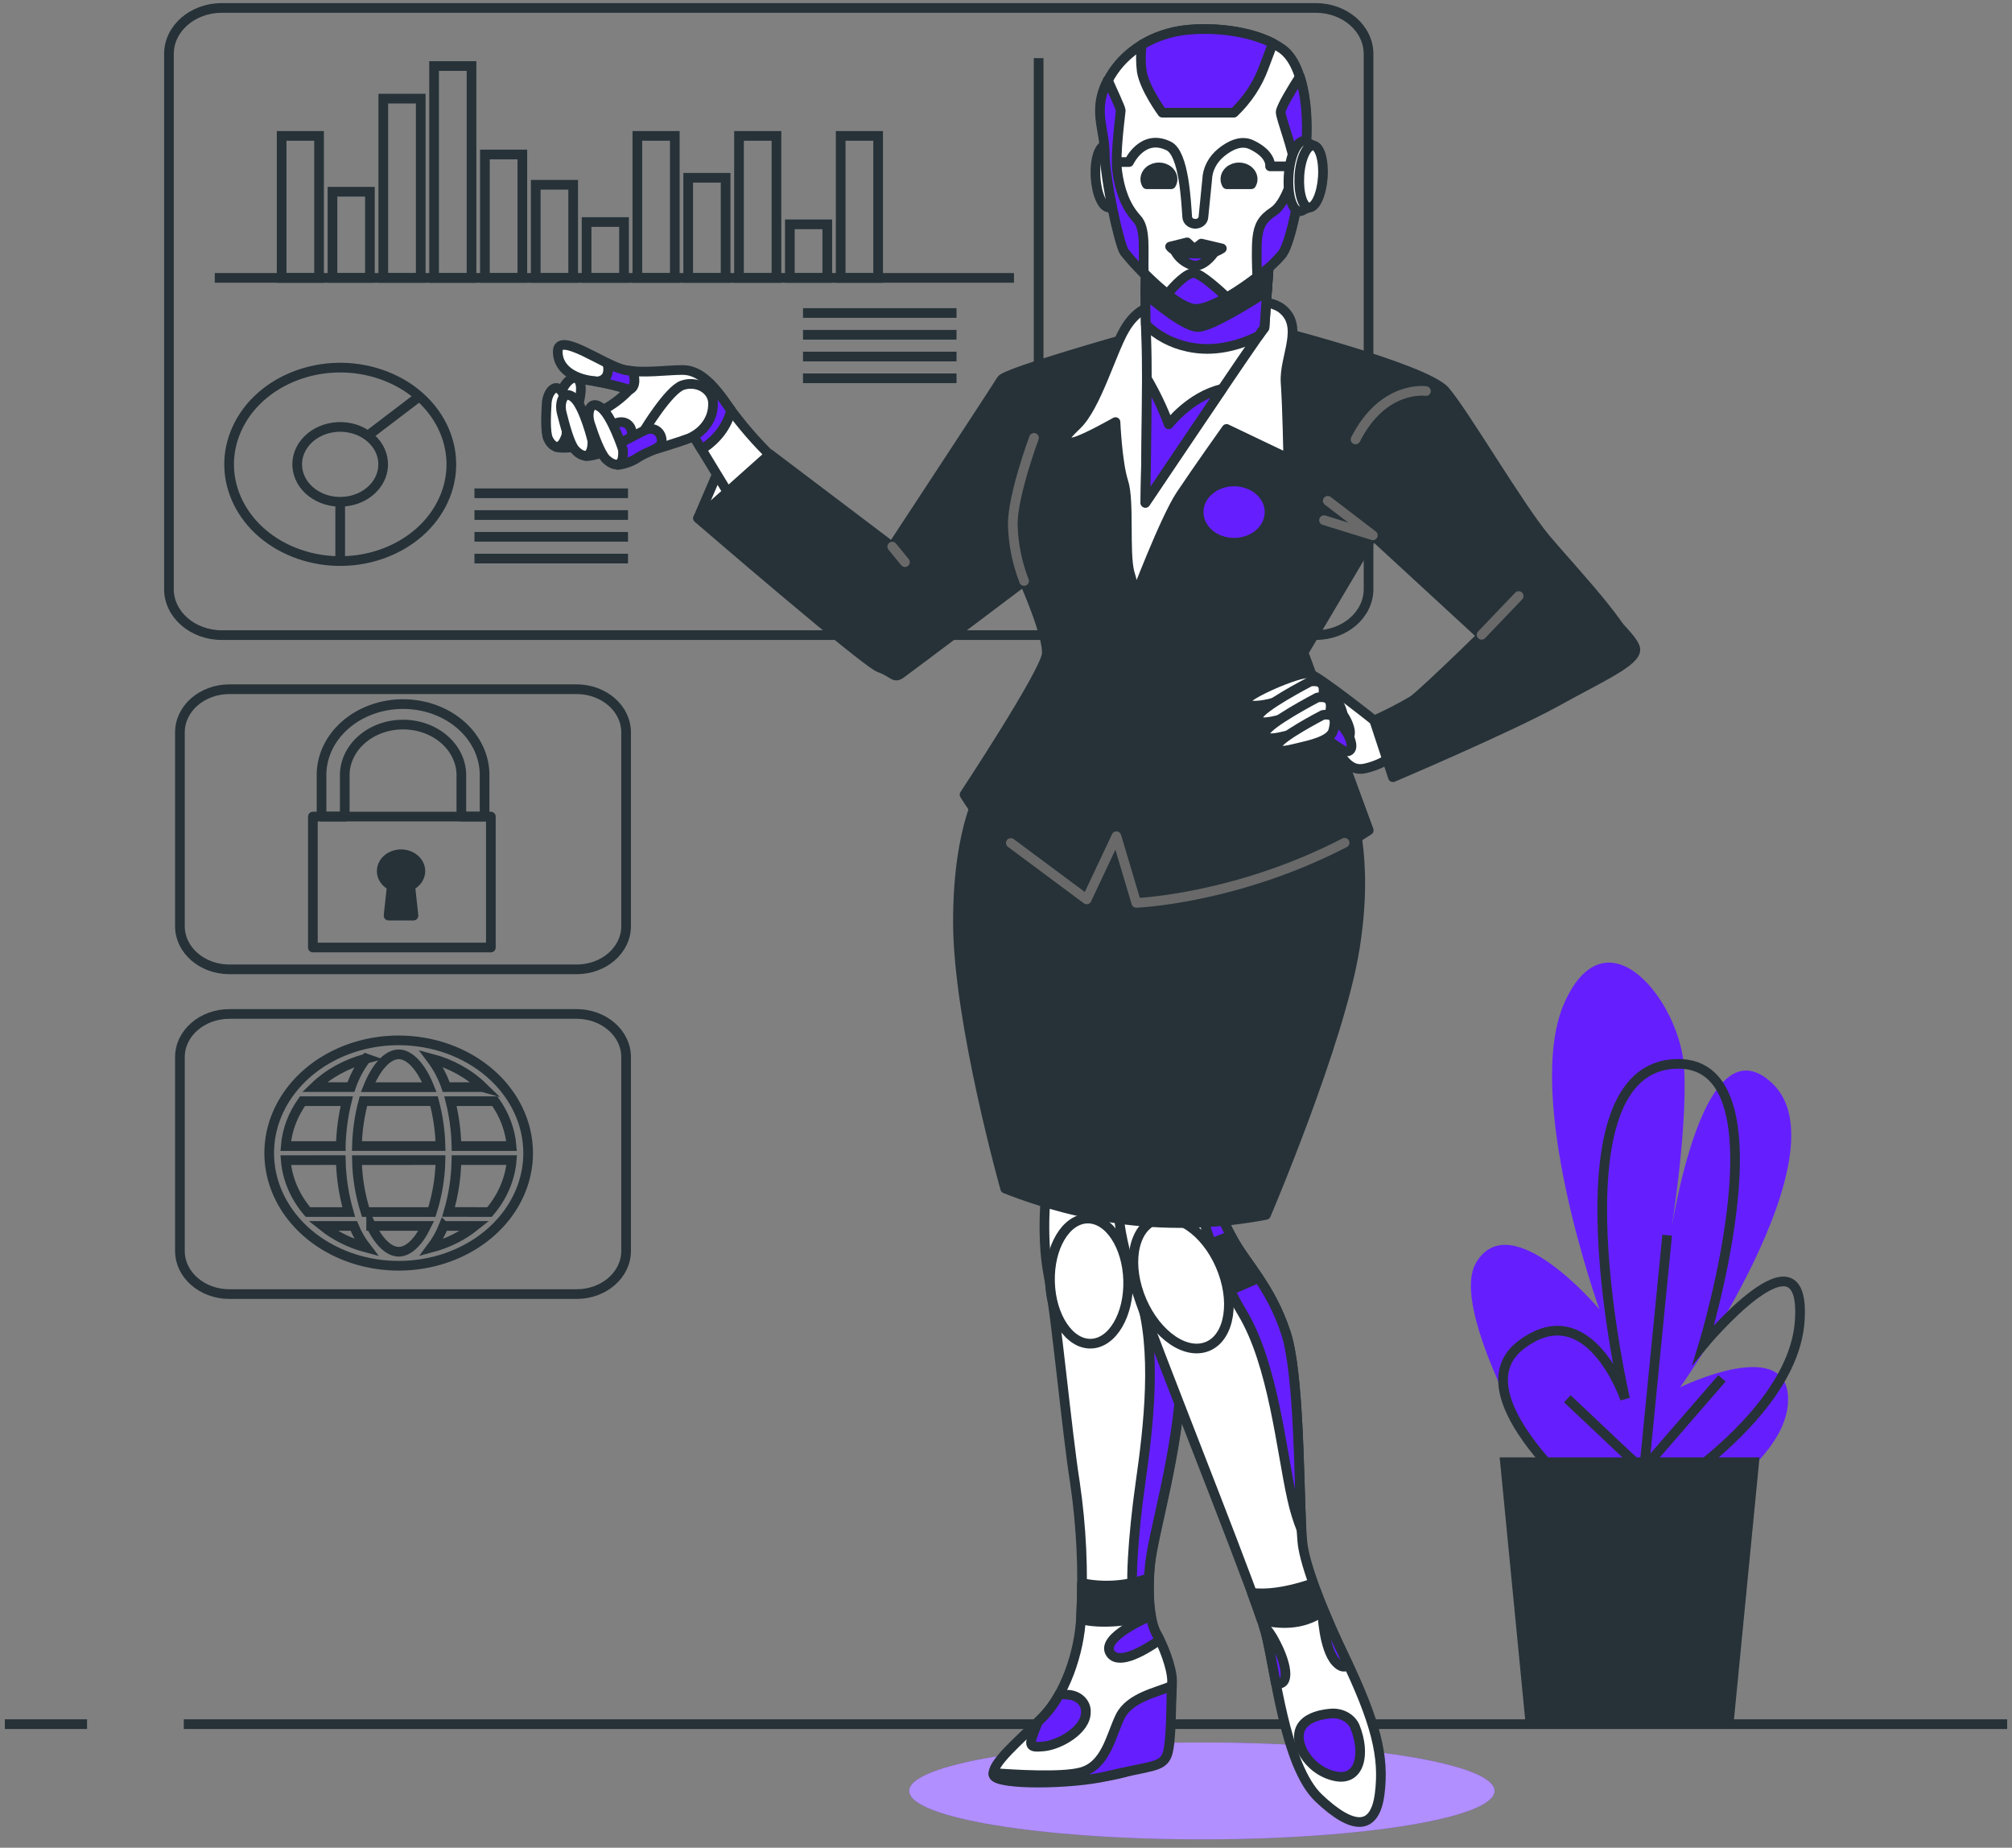 <svg xmlns="http://www.w3.org/2000/svg" width="208" height="191" viewBox="0 0 208 191" fill="none"><rect x="0" y="0" width="208" height="191" fill="#808080" stroke="none"/><path d="M136.015 0.82H22.93C19.912 0.82 17.465 2.95 17.465 5.577V60.895C17.465 63.523 19.912 65.652 22.93 65.652H136.015C139.033 65.652 141.48 63.523 141.48 60.895V5.577C141.48 2.95 139.033 0.82 136.015 0.82Z" stroke="#263238" stroke-miterlimit="10"></path><path d="M45.847 51.69C48.189 46.559 45.309 40.748 39.414 38.709C33.52 36.67 26.842 39.177 24.5 44.308C22.158 49.438 25.038 55.25 30.933 57.289C36.827 59.328 43.505 56.821 45.847 51.69Z" stroke="#263238" stroke-miterlimit="10"></path><path d="M35.882 51.819C38.305 51.476 39.95 49.488 39.555 47.379C39.161 45.27 36.877 43.838 34.454 44.181C32.031 44.525 30.387 46.512 30.781 48.621C31.175 50.73 33.459 52.162 35.882 51.819Z" stroke="#263238" stroke-miterlimit="10"></path><path d="M37.985 45.066L43.24 41.062" stroke="#263238" stroke-miterlimit="10"></path><path d="M35.17 51.865V57.993" stroke="#263238" stroke-miterlimit="10"></path><path d="M32.985 14.047H29.115V28.73H32.985V14.047Z" stroke="#263238" stroke-miterlimit="10"></path><path d="M38.24 19.82H34.37V28.724H38.24V19.82Z" stroke="#263238" stroke-miterlimit="10"></path><path d="M43.495 10.195H39.625V28.726H43.495V10.195Z" stroke="#263238" stroke-miterlimit="10"></path><path d="M48.745 6.826H44.875V28.73H48.745V6.826Z" stroke="#263238" stroke-miterlimit="10"></path><path d="M54 15.969H50.13V28.724H54V15.969Z" stroke="#263238" stroke-miterlimit="10"></path><path d="M59.255 19.1H55.385V28.726H59.255V19.1Z" stroke="#263238" stroke-miterlimit="10"></path><path d="M64.51 22.951H60.64V28.726H64.51V22.951Z" stroke="#263238" stroke-miterlimit="10"></path><path d="M69.76 14.047H65.89V28.73H69.76V14.047Z" stroke="#263238" stroke-miterlimit="10"></path><path d="M75.015 18.377H71.145V28.726H75.015V18.377Z" stroke="#263238" stroke-miterlimit="10"></path><path d="M80.27 14.047H76.4V28.73H80.27V14.047Z" stroke="#263238" stroke-miterlimit="10"></path><path d="M85.525 23.189H81.655V28.725H85.525V23.189Z" stroke="#263238" stroke-miterlimit="10"></path><path d="M90.78 14.047H86.91V28.73H90.78V14.047Z" stroke="#263238" stroke-miterlimit="10"></path><path d="M22.205 28.725H104.825" stroke="#263238" stroke-miterlimit="10"></path><path d="M83.015 32.355H98.885" stroke="#263238" stroke-miterlimit="10"></path><path d="M83.015 34.605H98.885" stroke="#263238" stroke-miterlimit="10"></path><path d="M83.015 36.855H98.885" stroke="#263238" stroke-miterlimit="10"></path><path d="M83.015 39.105H98.885" stroke="#263238" stroke-miterlimit="10"></path><path d="M49.05 50.99H64.925" stroke="#263238" stroke-miterlimit="10"></path><path d="M49.05 53.24H64.925" stroke="#263238" stroke-miterlimit="10"></path><path d="M49.05 55.49H64.925" stroke="#263238" stroke-miterlimit="10"></path><path d="M49.05 57.74H64.925" stroke="#263238" stroke-miterlimit="10"></path><path d="M107.375 6.008V58.38" stroke="#263238" stroke-miterlimit="10"></path><path d="M59.605 71.244H23.72C20.892 71.244 18.6 73.239 18.6 75.701V95.746C18.6 98.207 20.892 100.202 23.72 100.202H59.605C62.433 100.202 64.725 98.207 64.725 95.746V75.701C64.725 73.239 62.433 71.244 59.605 71.244Z" stroke="#263238" stroke-miterlimit="10"></path><path d="M59.605 104.812H23.72C20.892 104.812 18.6 106.808 18.6 109.269V129.314C18.6 131.776 20.892 133.771 23.72 133.771H59.605C62.433 133.771 64.725 131.776 64.725 129.314V109.269C64.725 106.808 62.433 104.812 59.605 104.812Z" stroke="#263238" stroke-miterlimit="10"></path><path d="M35.64 84.41V80.297C35.617 79.596 35.756 78.897 36.048 78.243C36.34 77.589 36.781 76.992 37.343 76.489C37.905 75.985 38.577 75.585 39.32 75.312C40.063 75.039 40.861 74.898 41.668 74.898C42.474 74.898 43.272 75.039 44.015 75.312C44.758 75.585 45.43 75.985 45.992 76.489C46.554 76.992 46.995 77.589 47.287 78.243C47.58 78.897 47.718 79.596 47.695 80.297V84.41H50.095V80.297C50.122 79.319 49.925 78.346 49.514 77.435C49.102 76.524 48.486 75.694 47.701 74.994C46.915 74.294 45.977 73.737 44.941 73.357C43.905 72.977 42.792 72.781 41.668 72.781C40.543 72.781 39.43 72.977 38.394 73.357C37.358 73.737 36.42 74.294 35.635 74.994C34.849 75.694 34.233 76.524 33.822 77.435C33.41 78.346 33.213 79.319 33.24 80.297V84.41H35.64Z" stroke="#263238" stroke-linecap="round" stroke-linejoin="round"></path><path d="M50.745 84.41H32.345V97.945H50.745V84.41Z" stroke="#263238" stroke-linecap="round" stroke-linejoin="round"></path><path d="M43.46 90.037C43.459 89.73 43.364 89.428 43.185 89.163C43.007 88.898 42.751 88.679 42.444 88.528C42.137 88.377 41.789 88.299 41.436 88.303C41.083 88.307 40.737 88.391 40.434 88.549C40.132 88.707 39.882 88.931 39.711 89.2C39.54 89.468 39.453 89.772 39.461 90.079C39.468 90.386 39.568 90.686 39.752 90.948C39.935 91.211 40.195 91.426 40.505 91.573L40.17 94.646H42.745L42.41 91.573C42.728 91.424 42.994 91.202 43.179 90.931C43.364 90.661 43.461 90.352 43.46 90.037Z" fill="#263238" stroke="#263238" stroke-linecap="round" stroke-linejoin="round"></path><path d="M41.22 107.541C38.573 107.54 35.985 108.223 33.783 109.502C31.581 110.781 29.865 112.6 28.851 114.729C27.837 116.857 27.571 119.2 28.086 121.46C28.602 123.72 29.876 125.796 31.747 127.426C33.618 129.056 36.003 130.167 38.599 130.617C41.195 131.067 43.886 130.837 46.333 129.956C48.779 129.076 50.87 127.583 52.342 125.668C53.813 123.752 54.599 121.5 54.6 119.196C54.599 116.107 53.189 113.144 50.68 110.959C48.172 108.774 44.769 107.544 41.22 107.541V107.541ZM41.22 108.986C42.345 108.986 43.535 110.252 44.385 112.38H38.05C38.905 110.252 40.095 108.986 41.22 108.986ZM44.87 113.825C45.277 115.347 45.501 116.902 45.54 118.465H36.9C36.939 116.902 37.163 115.347 37.57 113.825H44.87ZM45.54 119.918C45.504 121.734 45.205 123.538 44.65 125.289H37.79C37.236 123.541 36.937 121.739 36.9 119.927L45.54 119.918ZM35.23 118.469H29.54C29.673 116.823 30.267 115.23 31.27 113.83H35.85C35.474 115.354 35.267 116.906 35.23 118.465V118.469ZM35.23 119.918C35.268 121.73 35.543 123.531 36.05 125.289H31.835C30.495 123.73 29.698 121.869 29.54 119.927L35.23 119.918ZM36.575 126.725C36.895 127.516 37.328 128.269 37.865 128.966C36.191 128.522 34.653 127.756 33.365 126.725H36.575ZM38.37 126.725H44.07C43.25 128.413 42.21 129.392 41.22 129.392C40.23 129.392 39.185 128.409 38.37 126.72V126.725ZM45.87 126.725H49.1C47.812 127.756 46.274 128.521 44.6 128.966C45.124 128.265 45.549 127.511 45.865 126.72L45.87 126.725ZM46.37 125.28C46.881 123.526 47.156 121.727 47.19 119.918H52.9C52.742 121.863 51.945 123.727 50.605 125.289L46.37 125.28ZM47.19 118.469C47.156 116.909 46.949 115.355 46.57 113.83H51.155C52.156 115.231 52.75 116.823 52.885 118.469H47.19ZM49.905 112.376H46.13C45.778 111.326 45.249 110.327 44.56 109.412C46.626 109.954 48.481 110.981 49.92 112.38L49.905 112.376ZM37.85 109.412C37.161 110.328 36.63 111.326 36.275 112.376H32.5C33.943 110.981 35.799 109.957 37.865 109.417L37.85 109.412Z" stroke="#263238" stroke-miterlimit="10"></path><path d="M164.55 160.301C164.55 160.301 149 136.561 152.605 130.511C156.21 124.462 165.345 135.342 165.345 135.342C165.345 135.342 157.38 113.212 161.765 103.573C166.15 93.933 173.71 103.573 174.105 110.41C174.5 117.247 172.5 128.914 172.5 128.914C172.5 128.914 175.685 104.774 183.25 112.015C190.815 119.257 173.695 143.402 173.695 143.402C173.695 143.402 185.24 137.766 184.84 145.008C184.44 152.25 170.905 158.691 170.905 158.691" fill="#651FFF"></path><path d="M164.68 155.874C164.68 155.874 150.31 144.206 157.31 138.975C164.31 133.744 168 144.607 168 144.607C168 144.607 160.26 111.209 172.79 110.004C185.32 108.798 176.105 138.975 176.105 138.975C176.105 138.975 186.79 126.098 186.055 136.56C185.32 147.022 169.5 155.874 169.5 155.874" stroke="#263238" stroke-miterlimit="10"></path><path d="M171.74 153.751L162.03 144.59" stroke="#263238" stroke-miterlimit="10"></path><path d="M169.715 154.457L172.35 127.684" stroke="#263238" stroke-miterlimit="10"></path><path d="M169.315 152.516L178.015 142.48" stroke="#263238" stroke-miterlimit="10"></path><path d="M181.9 150.648H155.035L157.72 178.227H179.21L181.9 150.648Z" fill="#263238"></path><path d="M9 178.225H0.5" stroke="#263238" stroke-miterlimit="10"></path><path d="M207.5 178.225H19" stroke="#263238" stroke-miterlimit="10"></path><path d="M124.25 190.131C140.957 190.131 154.5 187.89 154.5 185.126C154.5 182.362 140.957 180.121 124.25 180.121C107.543 180.121 94 182.362 94 185.126C94 187.89 107.543 190.131 124.25 190.131Z" fill="#651FFF"></path><path opacity="0.5" d="M124.25 190.131C140.957 190.131 154.5 187.89 154.5 185.126C154.5 182.362 140.957 180.121 124.25 180.121C107.543 180.121 94 182.362 94 185.126C94 187.89 107.543 190.131 124.25 190.131Z" fill="white"></path><path d="M72.165 53.553L74.8 47.43L76.705 51.255L72.165 53.553Z" fill="white" stroke="#263238" stroke-linecap="round" stroke-linejoin="round"></path><path d="M79.9 47.341C78.168 45.665 76.608 43.859 75.24 41.945C73.485 39.395 72.165 38.246 70.55 38.246C68.935 38.246 66.45 38.629 64.55 38.246C62.65 37.863 57.66 34.164 57.66 36.331C57.66 38.498 60.005 39.264 61.325 39.377C62.605 39.582 63.864 39.882 65.085 40.274C64.276 41.138 63.302 41.875 62.205 42.45C60.445 43.342 56.635 42.833 58.1 43.982C59.565 45.131 62.35 46.915 64.1 46.915C65.85 46.915 71.575 44.874 71.575 44.874L75.53 51.38L79.9 47.341Z" fill="white" stroke="#263238" stroke-linecap="round" stroke-linejoin="round"></path><path d="M75.24 41.945C74.694 41.116 74.063 40.331 73.355 39.6C72.855 44.261 69.775 45.431 69.775 45.431L69.82 45.475C70.82 45.14 71.58 44.879 71.58 44.879L72.53 46.445C74.088 45.484 75.174 44.049 75.575 42.424L75.24 41.945Z" fill="#651FFF" stroke="#263238" stroke-linecap="round" stroke-linejoin="round"></path><path d="M59.125 44.021C59.125 44.021 60.35 40.801 59.985 39.621C59.62 38.442 58.485 39.339 58.115 40.379C57.745 41.419 57.075 43.26 57.185 43.991C57.295 44.722 57.94 45.771 59.125 44.021Z" fill="white" stroke="#263238" stroke-linecap="round" stroke-linejoin="round"></path><path d="M57.53 46.223C58.247 46.343 58.988 46.3 59.68 46.097C60.94 45.766 62.12 45.997 62.425 45.227C62.73 44.456 62.32 43.629 61.2 43.808C60.08 43.986 57.745 44.378 57.27 44.626C56.795 44.874 56.76 45.531 57.53 46.223Z" fill="white" stroke="#263238" stroke-linecap="round" stroke-linejoin="round"></path><path d="M58.56 44.975C58.56 44.975 58.805 41.589 58.11 40.527C57.415 39.465 56.585 40.584 56.52 41.672C56.455 42.76 56.35 44.688 56.675 45.376C57 46.063 57.92 46.951 58.56 44.975Z" fill="white" stroke="#263238" stroke-linecap="round" stroke-linejoin="round"></path><path d="M66.595 44.509C66.595 44.509 69.095 40.358 70.53 39.831C70.891 39.703 71.284 39.656 71.671 39.695C72.059 39.734 72.428 39.858 72.746 40.056C73.063 40.253 73.318 40.517 73.487 40.823C73.656 41.13 73.732 41.468 73.71 41.807C73.712 42.524 73.487 43.229 73.06 43.843C72.633 44.457 72.021 44.957 71.29 45.288C70.075 45.75 67.43 46.542 67.43 46.542L66.595 44.509Z" fill="white" stroke="#263238" stroke-linecap="round" stroke-linejoin="round"></path><path d="M60.595 47.155C61.373 47.102 62.122 46.876 62.77 46.498C63.965 45.845 65.27 45.793 65.325 44.935C65.38 44.078 64.7 43.312 63.6 43.774C62.5 44.235 60.22 45.214 59.81 45.588C59.4 45.963 59.575 46.629 60.595 47.155Z" fill="#651FFF" stroke="#263238" stroke-linecap="round" stroke-linejoin="round"></path><path d="M61.25 45.61C61.25 45.61 60.4 42.054 59.34 41.131C58.28 40.209 57.785 41.566 58.075 42.702C58.365 43.838 58.88 45.858 59.435 46.489C59.99 47.12 61.225 47.786 61.25 45.61Z" fill="white" stroke="#263238" stroke-linecap="round" stroke-linejoin="round"></path><path d="M63.87 48.064C64.643 47.964 65.374 47.691 65.99 47.272C67.125 46.55 68.41 46.402 68.41 45.562C68.41 44.722 67.655 43.982 66.595 44.509C65.535 45.035 63.34 46.154 62.965 46.55C62.59 46.946 62.81 47.603 63.87 48.064Z" fill="#651FFF" stroke="#263238" stroke-linecap="round" stroke-linejoin="round"></path><path d="M64.4 46.486C64.4 46.486 63.265 43.004 62.13 42.134C60.995 41.263 60.63 42.66 60.995 43.779C61.36 44.897 62.055 46.877 62.66 47.469C63.265 48.061 64.55 48.657 64.4 46.486Z" fill="white" stroke="#263238" stroke-linecap="round" stroke-linejoin="round"></path><path d="M62.765 37.529C62.895 37.89 62.911 38.275 62.81 38.643C62.742 38.896 62.565 39.117 62.316 39.26C62.067 39.404 61.764 39.458 61.47 39.414C62.697 39.622 63.904 39.913 65.08 40.284C65.795 39.971 65.615 38.978 65.425 38.356C65.129 38.334 64.835 38.294 64.545 38.239C63.92 38.068 63.322 37.83 62.765 37.529Z" fill="#651FFF" stroke="#263238" stroke-linecap="round" stroke-linejoin="round"></path><path d="M108.215 122.453C108.215 122.453 107.57 127.515 108.38 131.732C109.19 135.949 110.315 148.182 111.125 153.244C111.797 157.813 112.013 162.425 111.77 167.026C111.61 170.943 109.995 175.321 107.73 177.571C105.465 179.821 102.4 182.359 102.73 183.477C103.06 184.595 110.965 184.178 114.36 183.616C117.755 183.055 119.86 181.928 120.36 180.522C120.86 179.116 121.17 175.182 121.17 173.772C121.17 172.362 120.2 169.977 119.555 168.854C118.91 167.731 118.585 164.916 118.91 161.682C119.235 158.449 121.815 150.154 122.14 142.277C122.465 134.399 119.555 128.642 119.39 127.375C119.225 126.109 119.39 122.736 119.39 122.736L108.215 122.453Z" fill="white" stroke="#263238" stroke-linecap="round" stroke-linejoin="round"></path><path d="M118.88 161.683C119.2 158.449 121.785 150.154 122.11 142.277C122.435 134.4 119.525 128.642 119.36 127.376C119.195 126.11 119.36 122.737 119.36 122.737L117.55 122.676C117.13 124.543 116.305 129.382 117.795 133.817C119.685 139.453 118.715 147.608 117.91 153.231C117.105 158.854 116.78 164.62 117.26 165.043C117.53 165.278 118.135 165.378 118.76 164.795C118.733 163.756 118.774 162.717 118.88 161.683Z" fill="#651FFF" stroke="#263238" stroke-linecap="round" stroke-linejoin="round"></path><path d="M119.54 128.062L114.355 128.641L115 132.153L120.65 131.418C120.21 129.938 119.78 128.798 119.54 128.062Z" fill="white" stroke="#263238" stroke-linecap="round" stroke-linejoin="round"></path><path d="M112.768 138.895C114.999 138.848 116.727 135.915 116.628 132.345C116.529 128.774 114.641 125.917 112.41 125.964C110.18 126.011 108.451 128.943 108.55 132.514C108.649 136.085 110.537 138.941 112.768 138.895Z" fill="white" stroke="#263238" stroke-linecap="round" stroke-linejoin="round"></path><path d="M120.675 181.332C121.105 180.074 121.07 175.983 121.13 174.299C121.077 174.303 121.026 174.316 120.98 174.338C119.685 174.899 116.78 175.461 115.81 177.428C114.84 179.395 114.355 182.494 111.77 183.194C109.77 183.743 104.77 183.438 102.705 183.273C102.692 183.34 102.692 183.409 102.705 183.477C103.025 184.6 111.005 184.417 114.335 183.616C118.97 182.502 120.19 182.733 120.675 181.332Z" fill="#651FFF" stroke="#263238" stroke-linecap="round" stroke-linejoin="round"></path><path d="M118.97 167.04C118.767 165.742 118.702 164.431 118.775 163.123C116.589 163.934 114.163 164.117 111.85 163.645C111.85 164.82 111.815 165.947 111.77 167.009C111.77 167.136 111.77 167.262 111.745 167.388C113.91 167.936 116.91 167.527 118.97 167.04Z" fill="#263238" stroke="#263238" stroke-linecap="round" stroke-linejoin="round"></path><path d="M119.525 168.854C119.236 168.277 119.049 167.665 118.97 167.039C118.97 167.039 113.545 169.276 114.84 170.956C115.74 172.135 118.37 170.577 119.875 169.524C119.755 169.276 119.635 169.045 119.525 168.854Z" fill="#651FFF" stroke="#263238" stroke-linecap="round" stroke-linejoin="round"></path><path d="M110.315 175.183L109.54 175.096C109.067 175.988 108.458 176.821 107.73 177.572L107.31 177.985C107.31 178.038 107.27 178.081 107.245 178.133C106.28 180.523 106.28 180.666 107.895 180.523C109.51 180.379 112.255 178.838 112.255 177.011C112.275 176.778 112.24 176.544 112.151 176.324C112.063 176.103 111.923 175.901 111.741 175.73C111.56 175.558 111.339 175.421 111.094 175.327C110.848 175.233 110.583 175.184 110.315 175.183Z" fill="#651FFF" stroke="#263238" stroke-linecap="round" stroke-linejoin="round"></path><path d="M115.645 123.859C115.645 123.859 115 126.953 118.555 136.375C122.11 145.797 129.865 165.198 130.83 168.71C131.795 172.223 132.77 182.493 136.33 185.866C139.89 189.239 142.145 189.239 142.63 185.431C143.115 181.623 142.305 178.12 138.915 171.069C137.345 167.818 135.2 162.77 134.715 159.959C134.23 157.147 134.55 142.664 132.935 137.763C131.32 132.863 128.735 130.591 127.285 127.78C126.482 126.286 125.833 124.734 125.345 123.141L115.645 123.859Z" fill="white" stroke="#263238" stroke-linecap="round" stroke-linejoin="round"></path><path d="M127.28 127.797C126.477 126.304 125.828 124.752 125.34 123.158L123.59 123.284C124.285 125.896 125.985 131.658 128.41 135.67C131.64 141.014 132.445 149.871 133.58 154.932C133.812 156.006 134.132 157.063 134.54 158.096C134.275 153.178 134.315 141.994 132.93 137.781C131.315 132.859 128.73 130.609 127.28 127.797Z" fill="#651FFF" stroke="#263238" stroke-linecap="round" stroke-linejoin="round"></path><path d="M127.28 127.798C127.266 127.777 127.255 127.755 127.245 127.732L123.08 129.343L126.145 133.843L130.12 132.102C129.065 130.531 128.025 129.238 127.28 127.798Z" fill="#263238" stroke="#263238" stroke-linecap="round" stroke-linejoin="round"></path><path d="M124.506 139.29C126.889 138.637 127.748 135.136 126.423 131.47C125.098 127.804 122.092 125.361 119.708 126.014C117.324 126.666 116.465 130.167 117.79 133.834C119.115 137.5 122.122 139.943 124.506 139.29Z" fill="white" stroke="#263238" stroke-linecap="round" stroke-linejoin="round"></path><path d="M129.43 164.651C129.84 165.765 130.185 166.722 130.43 167.471C132.055 167.876 134.56 168.102 136.695 166.6C136.31 165.626 135.955 164.638 135.655 163.693C134.215 164.189 131.655 164.916 129.43 164.651Z" fill="#263238" stroke="#263238" stroke-linecap="round" stroke-linejoin="round"></path><path d="M140.085 178.513C139.905 178.073 139.561 177.698 139.108 177.447C138.655 177.196 138.119 177.084 137.585 177.129C136.585 177.211 135.36 177.486 134.705 178.273C133.41 179.823 135.205 183.06 138.095 183.618C140.595 184.101 141.185 181.276 140.085 178.513Z" fill="#651FFF" stroke="#263238" stroke-linecap="round" stroke-linejoin="round"></path><path d="M138.91 171.106C138.27 169.8 137.54 168.168 136.865 166.527L136.7 166.584C136.7 166.584 136.81 170.401 138.1 171.806C138.64 172.394 139.065 172.389 139.38 172.098C139.225 171.772 139.075 171.445 138.91 171.106Z" fill="#651FFF" stroke="#263238" stroke-linecap="round" stroke-linejoin="round"></path><path d="M132.125 174.055C133.415 174.055 132.93 171.805 131.8 169.703C131.488 169.089 131.089 168.511 130.61 167.984C130.7 168.272 130.78 168.524 130.83 168.716C131.155 169.895 131.485 171.836 131.905 174.021C131.976 174.043 132.05 174.054 132.125 174.055Z" fill="#651FFF" stroke="#263238" stroke-linecap="round" stroke-linejoin="round"></path><path d="M101.77 81.191C101.77 81.191 99.03 85.108 99.03 95.305C99.03 105.502 103.915 122.858 103.915 122.858C107.889 124.436 112.096 125.524 116.415 126.091C121.232 126.67 126.128 126.497 130.875 125.582C130.875 125.582 138.495 107.739 140.055 98.029C141.615 88.32 139.47 83.233 139.47 83.233L104.3 78.445L101.77 81.191Z" fill="#263238" stroke="#263238" stroke-linecap="round" stroke-linejoin="round"></path><path d="M117.155 34.799C117.155 34.799 103.965 38.498 103.525 39.264C103.085 40.03 92.24 56.524 92.24 56.524L79.585 46.95L72.165 53.573C72.165 53.573 89.455 68.496 90.925 69.01C92.395 69.523 92.39 70.155 93.12 69.645C93.85 69.136 105.87 60.071 105.87 60.071C105.87 60.071 108.37 65.685 108.215 67.596C108.06 69.506 99.715 82.14 99.715 82.14C99.715 82.14 102.795 87.241 106.165 89.282C109.535 91.323 112.32 92.981 112.32 92.981L115.395 86.453L117.45 93.342C117.45 93.342 121.405 93.085 128.585 91.427C135.765 89.769 141.5 85.826 141.5 85.826L134.755 67.456L141.94 55.336L157.18 69.371C157.18 69.371 164.005 68.592 168.07 67.582C170.27 67.034 162.6 59.035 159.82 55.719C157.04 52.403 151.45 42.837 149.4 40.422C147.35 38.006 130.055 33.663 130.055 33.663C130.055 33.663 119.94 33.023 117.155 34.799Z" fill="#263238" stroke="#263238" stroke-linecap="round" stroke-linejoin="round"></path><path d="M127.58 55.603C129.328 55.603 130.745 54.409 130.745 52.935C130.745 51.462 129.328 50.268 127.58 50.268C125.832 50.268 124.415 51.462 124.415 52.935C124.415 54.409 125.832 55.603 127.58 55.603Z" fill="#651FFF"></path><path d="M105.87 60.059C105.137 58.167 104.742 56.188 104.7 54.192C104.7 51.146 106.895 45.262 106.895 45.262" stroke="#696969" stroke-linecap="round" stroke-linejoin="round"></path><path d="M137.26 51.768L141.925 55.336L136.875 53.77" stroke="#696969" stroke-linecap="round" stroke-linejoin="round"></path><path d="M147.415 40.422C147.415 40.422 143.01 39.757 140.135 45.427" stroke="#696969" stroke-linecap="round" stroke-linejoin="round"></path><path d="M92.24 56.504L93.555 58.11" stroke="#696969" stroke-linecap="round" stroke-linejoin="round"></path><path d="M104.5 87.138L112.34 92.969L115.415 86.441L117.47 93.331C117.47 93.331 127.695 92.956 139.005 87.116" stroke="#696969" stroke-linecap="round" stroke-linejoin="round"></path><path d="M119.23 31.649C119.23 31.649 117.59 31.727 116.23 34.108C114.87 36.488 113.315 42.046 111.305 43.952C109.295 45.858 109.94 45.937 111.035 45.693C112.13 45.449 115.32 43.63 115.32 43.63C115.32 43.63 115.5 47.834 116.14 49.819C116.78 51.803 116.23 57.121 116.775 59.184C117.045 60.039 117.229 60.913 117.325 61.795C117.325 61.795 120.425 53.622 122.065 51.159C123.705 48.696 126.8 44.339 126.8 44.339L133.18 47.386C133.18 47.386 133.09 42.229 132.905 39.552C132.72 36.876 134.905 33.677 132.45 31.853C129.995 30.03 119.23 31.649 119.23 31.649Z" fill="white" stroke="#263238" stroke-linecap="round" stroke-linejoin="round"></path><path d="M118.5 26.966C118.5 26.966 118.32 30.779 118.5 35.061C118.68 39.343 118.41 51.968 118.41 51.968C118.41 51.968 129.715 35.144 130.72 33.873L131.265 26.096C131.265 26.096 123.5 29.586 118.5 26.966Z" fill="white" stroke="#263238" stroke-linecap="round" stroke-linejoin="round"></path><path d="M118.5 26.966C118.5 26.966 118.36 29.908 118.45 33.524C119.59 34.683 121.121 35.499 122.825 35.857C125.495 36.44 127.995 35.735 130.085 34.747C130.39 34.312 130.615 34.003 130.72 33.877L131.265 26.1C131.265 26.1 123.5 29.586 118.5 26.966Z" fill="#651FFF" stroke="#263238" stroke-linecap="round" stroke-linejoin="round"></path><path d="M131.265 26.096C131.265 26.096 123.515 29.577 118.5 26.966C118.5 26.966 118.435 28.359 118.42 30.4C119.765 31.54 122.59 33.807 123.835 33.807C125.08 33.807 128.835 31.501 130.98 30.143L131.265 26.096Z" fill="#263238" stroke="#263238" stroke-linecap="round" stroke-linejoin="round"></path><path d="M115.2 14.563C114.877 14.69 114.57 14.846 114.285 15.029C113.62 15.059 113.16 16.517 113.26 18.288C113.36 20.06 113.985 21.474 114.65 21.444C114.955 21.603 115.278 21.733 115.615 21.831C116.37 21.8 116.89 20.147 116.775 18.14C116.66 16.134 115.955 14.528 115.2 14.563Z" fill="white" stroke="#263238" stroke-linecap="round" stroke-linejoin="round"></path><path d="M122.5 3.113C120.87 3.306 119.318 3.839 117.976 4.666C116.634 5.494 115.541 6.591 114.79 7.865C112.83 11.203 114.255 13.174 114.255 15.786C114.255 18.397 115.755 25.29 116.29 26.035C116.825 26.779 121.215 31.627 123.465 31.905C125.715 32.184 131.6 27.619 132.565 26.222C133.53 24.825 134.5 19.232 134.915 15.877C135.33 12.522 135.02 6.838 132.56 5.067C130.1 3.295 125.815 2.738 122.5 3.113Z" fill="white" stroke="#263238" stroke-linecap="round" stroke-linejoin="round"></path><path d="M133.27 17.195H131.3C131.3 17.195 131.52 15.985 129.395 14.967C128.3 14.44 127.13 15.045 126.25 15.759C125.806 16.121 125.449 16.555 125.199 17.038C124.95 17.52 124.812 18.041 124.795 18.57L124.41 22.426C124.406 22.525 124.38 22.623 124.331 22.713C124.283 22.802 124.214 22.883 124.129 22.949C124.044 23.015 123.944 23.065 123.836 23.096C123.728 23.128 123.614 23.14 123.5 23.131V23.131C123.3 23.116 123.114 23.039 122.973 22.915C122.833 22.79 122.749 22.626 122.735 22.452C122.615 20.825 122.41 15.876 120.825 15.093C118.115 13.753 116.72 16.751 116.72 16.751H115.5" stroke="#263238" stroke-linecap="round" stroke-linejoin="round"></path><path d="M129.355 19.046C129.449 18.886 129.499 18.708 129.5 18.528C129.5 18.203 129.352 17.89 129.087 17.66C128.823 17.43 128.464 17.301 128.09 17.301C127.716 17.301 127.357 17.43 127.093 17.66C126.829 17.89 126.68 18.203 126.68 18.528C126.681 18.708 126.731 18.886 126.825 19.046H129.355Z" fill="#263238" stroke="#263238" stroke-linecap="round" stroke-linejoin="round"></path><path d="M121.075 19.046C121.169 18.886 121.219 18.708 121.22 18.528C121.22 18.203 121.071 17.89 120.807 17.66C120.543 17.43 120.184 17.301 119.81 17.301C119.436 17.301 119.077 17.43 118.813 17.66C118.549 17.89 118.4 18.203 118.4 18.528C118.401 18.708 118.451 18.886 118.545 19.046H121.075Z" fill="#263238" stroke="#263238" stroke-linecap="round" stroke-linejoin="round"></path><path d="M126.315 25.681C125.365 26.317 124.41 26.256 122.87 26.191C121.33 26.125 120.965 25.49 120.965 25.49L122.725 25.055L123.46 25.755L124.19 25.181L126.315 25.681Z" fill="#651FFF" stroke="#263238" stroke-linecap="round" stroke-linejoin="round"></path><path d="M121.5 26C121.846 26.631 122.445 27.129 123.185 27.401C124.355 27.784 125.455 26.192 125.455 26.192C125.455 26.192 122.8 26.318 121.5 26Z" fill="#651FFF" stroke="#263238" stroke-linecap="round" stroke-linejoin="round"></path><path d="M122.5 3.113C120.895 3.307 119.365 3.827 118.035 4.632C117.918 5.544 117.918 6.465 118.035 7.378C118.33 9.162 120.16 11.647 120.16 11.647H127.56C128.958 10.307 130.009 8.72 130.64 6.995C131.07 5.842 131.375 5.036 131.59 4.479C129.075 3.178 125.415 2.782 122.5 3.113Z" fill="#651FFF" stroke="#263238" stroke-linecap="round" stroke-linejoin="round"></path><path d="M132.395 11.586C132.395 12.222 133.79 15.729 133.79 17.009C133.79 18.288 132.835 21.087 131.665 21.853C130.495 22.619 130.125 23.319 129.98 24.599C129.87 25.53 129.92 27.589 129.98 28.624C130.956 27.918 131.831 27.111 132.585 26.222C133.55 24.825 134.51 19.233 134.94 15.877C135.225 13.645 135.175 10.376 134.38 7.922C133.69 8.984 132.395 11.112 132.395 11.586Z" fill="#651FFF" stroke="#263238" stroke-linecap="round" stroke-linejoin="round"></path><path d="M135.37 20.877C136.054 19.187 136.177 17.364 135.725 15.616L135.765 15.046L135.265 14.793C135.214 14.732 135.149 14.68 135.075 14.641C135 14.602 134.917 14.577 134.83 14.567C134.075 14.532 133.355 16.125 133.22 18.131C133.085 20.137 133.59 21.8 134.345 21.835C134.432 21.834 134.517 21.818 134.596 21.787C134.676 21.757 134.747 21.712 134.805 21.656L135.305 21.456L135.37 20.877Z" fill="white" stroke="#263238" stroke-linecap="round" stroke-linejoin="round"></path><path d="M136.755 18.302C136.635 20.073 136 21.483 135.33 21.448C134.66 21.413 134.225 19.951 134.33 18.18C134.435 16.409 135.085 15.003 135.755 15.038C136.425 15.073 136.87 16.535 136.755 18.302Z" fill="white" stroke="#263238" stroke-linecap="round" stroke-linejoin="round"></path><path d="M117.5 22.579C116.33 21.3 115.745 19.581 115.5 17.731C115.255 15.881 115.865 11.608 115.865 11.416C115.865 11.225 114.94 9.205 114.525 8.287C112.905 11.386 114.205 13.305 114.205 15.807C114.205 18.419 115.705 25.312 116.24 26.056C116.859 26.827 117.526 27.566 118.24 28.271C118.165 25.882 118.5 23.598 117.5 22.579Z" fill="#651FFF" stroke="#263238" stroke-linecap="round" stroke-linejoin="round"></path><path d="M126.83 30.735C125.9 29.865 124.27 28.402 123.515 28.237C122.76 28.072 121.33 29.595 120.685 30.413C121.685 31.214 122.685 31.832 123.46 31.923C124.235 32.015 125.5 31.492 126.83 30.735Z" fill="#651FFF" stroke="#263238" stroke-linecap="round" stroke-linejoin="round"></path><path d="M142.39 74.726C142.39 74.726 136.275 69.83 135.295 69.617C134.315 69.404 128.795 71.819 128.795 72.454C128.795 73.09 130.015 73.024 131.24 72.742C132.465 72.459 134.825 71.675 134.825 71.675C134.825 71.675 137.435 76.928 138.25 77.768C139.065 78.608 139.635 79.827 141.25 79.4C142.174 79.179 143.035 78.793 143.78 78.269L142.39 74.726Z" fill="white" stroke="#263238" stroke-linecap="round" stroke-linejoin="round"></path><path d="M135.95 73.307C136.587 73.824 137.267 74.298 137.985 74.726C138.395 74.87 139.21 74.726 138.64 73.238C138.07 71.749 136.765 70.896 136.19 70.822C135.615 70.748 135.215 72.811 135.95 73.307Z" fill="#651FFF" stroke="#263238" stroke-linecap="round" stroke-linejoin="round"></path><path d="M135.46 70.452C135.46 70.452 130.24 73.15 130.075 74.068C129.91 74.987 131.28 74.634 132.44 74.356C133.91 73.999 136.355 73.485 136.68 72.297C137.005 71.109 136.925 70.256 135.46 70.452Z" fill="white" stroke="#263238" stroke-linecap="round" stroke-linejoin="round"></path><path d="M136.68 74.938C137.318 75.456 138 75.93 138.72 76.357C139.125 76.501 139.945 76.357 139.37 74.868C138.795 73.38 137.495 72.527 136.925 72.453C136.355 72.379 135.95 74.442 136.68 74.938Z" fill="#651FFF" stroke="#263238" stroke-linecap="round" stroke-linejoin="round"></path><path d="M136.19 72.101C136.19 72.101 131 74.803 130.81 75.722C130.62 76.64 132.015 76.283 133.175 76.004C134.645 75.647 137.09 75.134 137.415 73.946C137.74 72.758 137.66 71.887 136.19 72.101Z" fill="white" stroke="#263238" stroke-linecap="round" stroke-linejoin="round"></path><path d="M137.185 76.396C137.746 76.849 138.344 77.265 138.975 77.641C139.335 77.767 140.05 77.641 139.545 76.335C139.04 75.03 137.9 74.281 137.4 74.22C136.9 74.159 136.54 75.961 137.185 76.396Z" fill="#651FFF" stroke="#263238" stroke-linecap="round" stroke-linejoin="round"></path><path d="M136.755 73.902C136.755 73.902 132.175 76.269 132.03 77.079C131.885 77.888 133.09 77.575 134.11 77.327C135.395 77.018 137.545 76.583 137.83 75.521C138.115 74.459 138.045 73.715 136.755 73.902Z" fill="white" stroke="#263238" stroke-linecap="round" stroke-linejoin="round"></path><path d="M155.64 63.345C155.64 63.345 147.2 71.666 146.025 72.432C144.751 73.176 143.431 73.857 142.07 74.473L144 80.34C144 80.34 156 75.239 160.855 72.559C165.71 69.878 169.205 68.35 169.06 67.075C168.915 65.8 163.785 61.461 163.785 61.461" fill="#263238"></path><path d="M155.64 63.345C155.64 63.345 147.2 71.666 146.025 72.432C144.751 73.176 143.431 73.857 142.07 74.473L144 80.34C144 80.34 156 75.239 160.855 72.559C165.71 69.878 169.205 68.35 169.06 67.075C168.915 65.8 163.785 61.461 163.785 61.461" stroke="#263238" stroke-linecap="round" stroke-linejoin="round"></path><path d="M153.17 65.617L157 61.613" stroke="#696969" stroke-linecap="round" stroke-linejoin="round"></path><path d="M126.35 40.201C123.055 40.945 120.825 43.865 120.825 43.865C120.214 42.233 119.457 40.646 118.56 39.117C118.56 44.518 118.41 51.982 118.41 51.982C118.41 51.982 122.8 45.436 126.35 40.201Z" fill="#651FFF" stroke="#263238" stroke-linecap="round" stroke-linejoin="round"></path></svg>